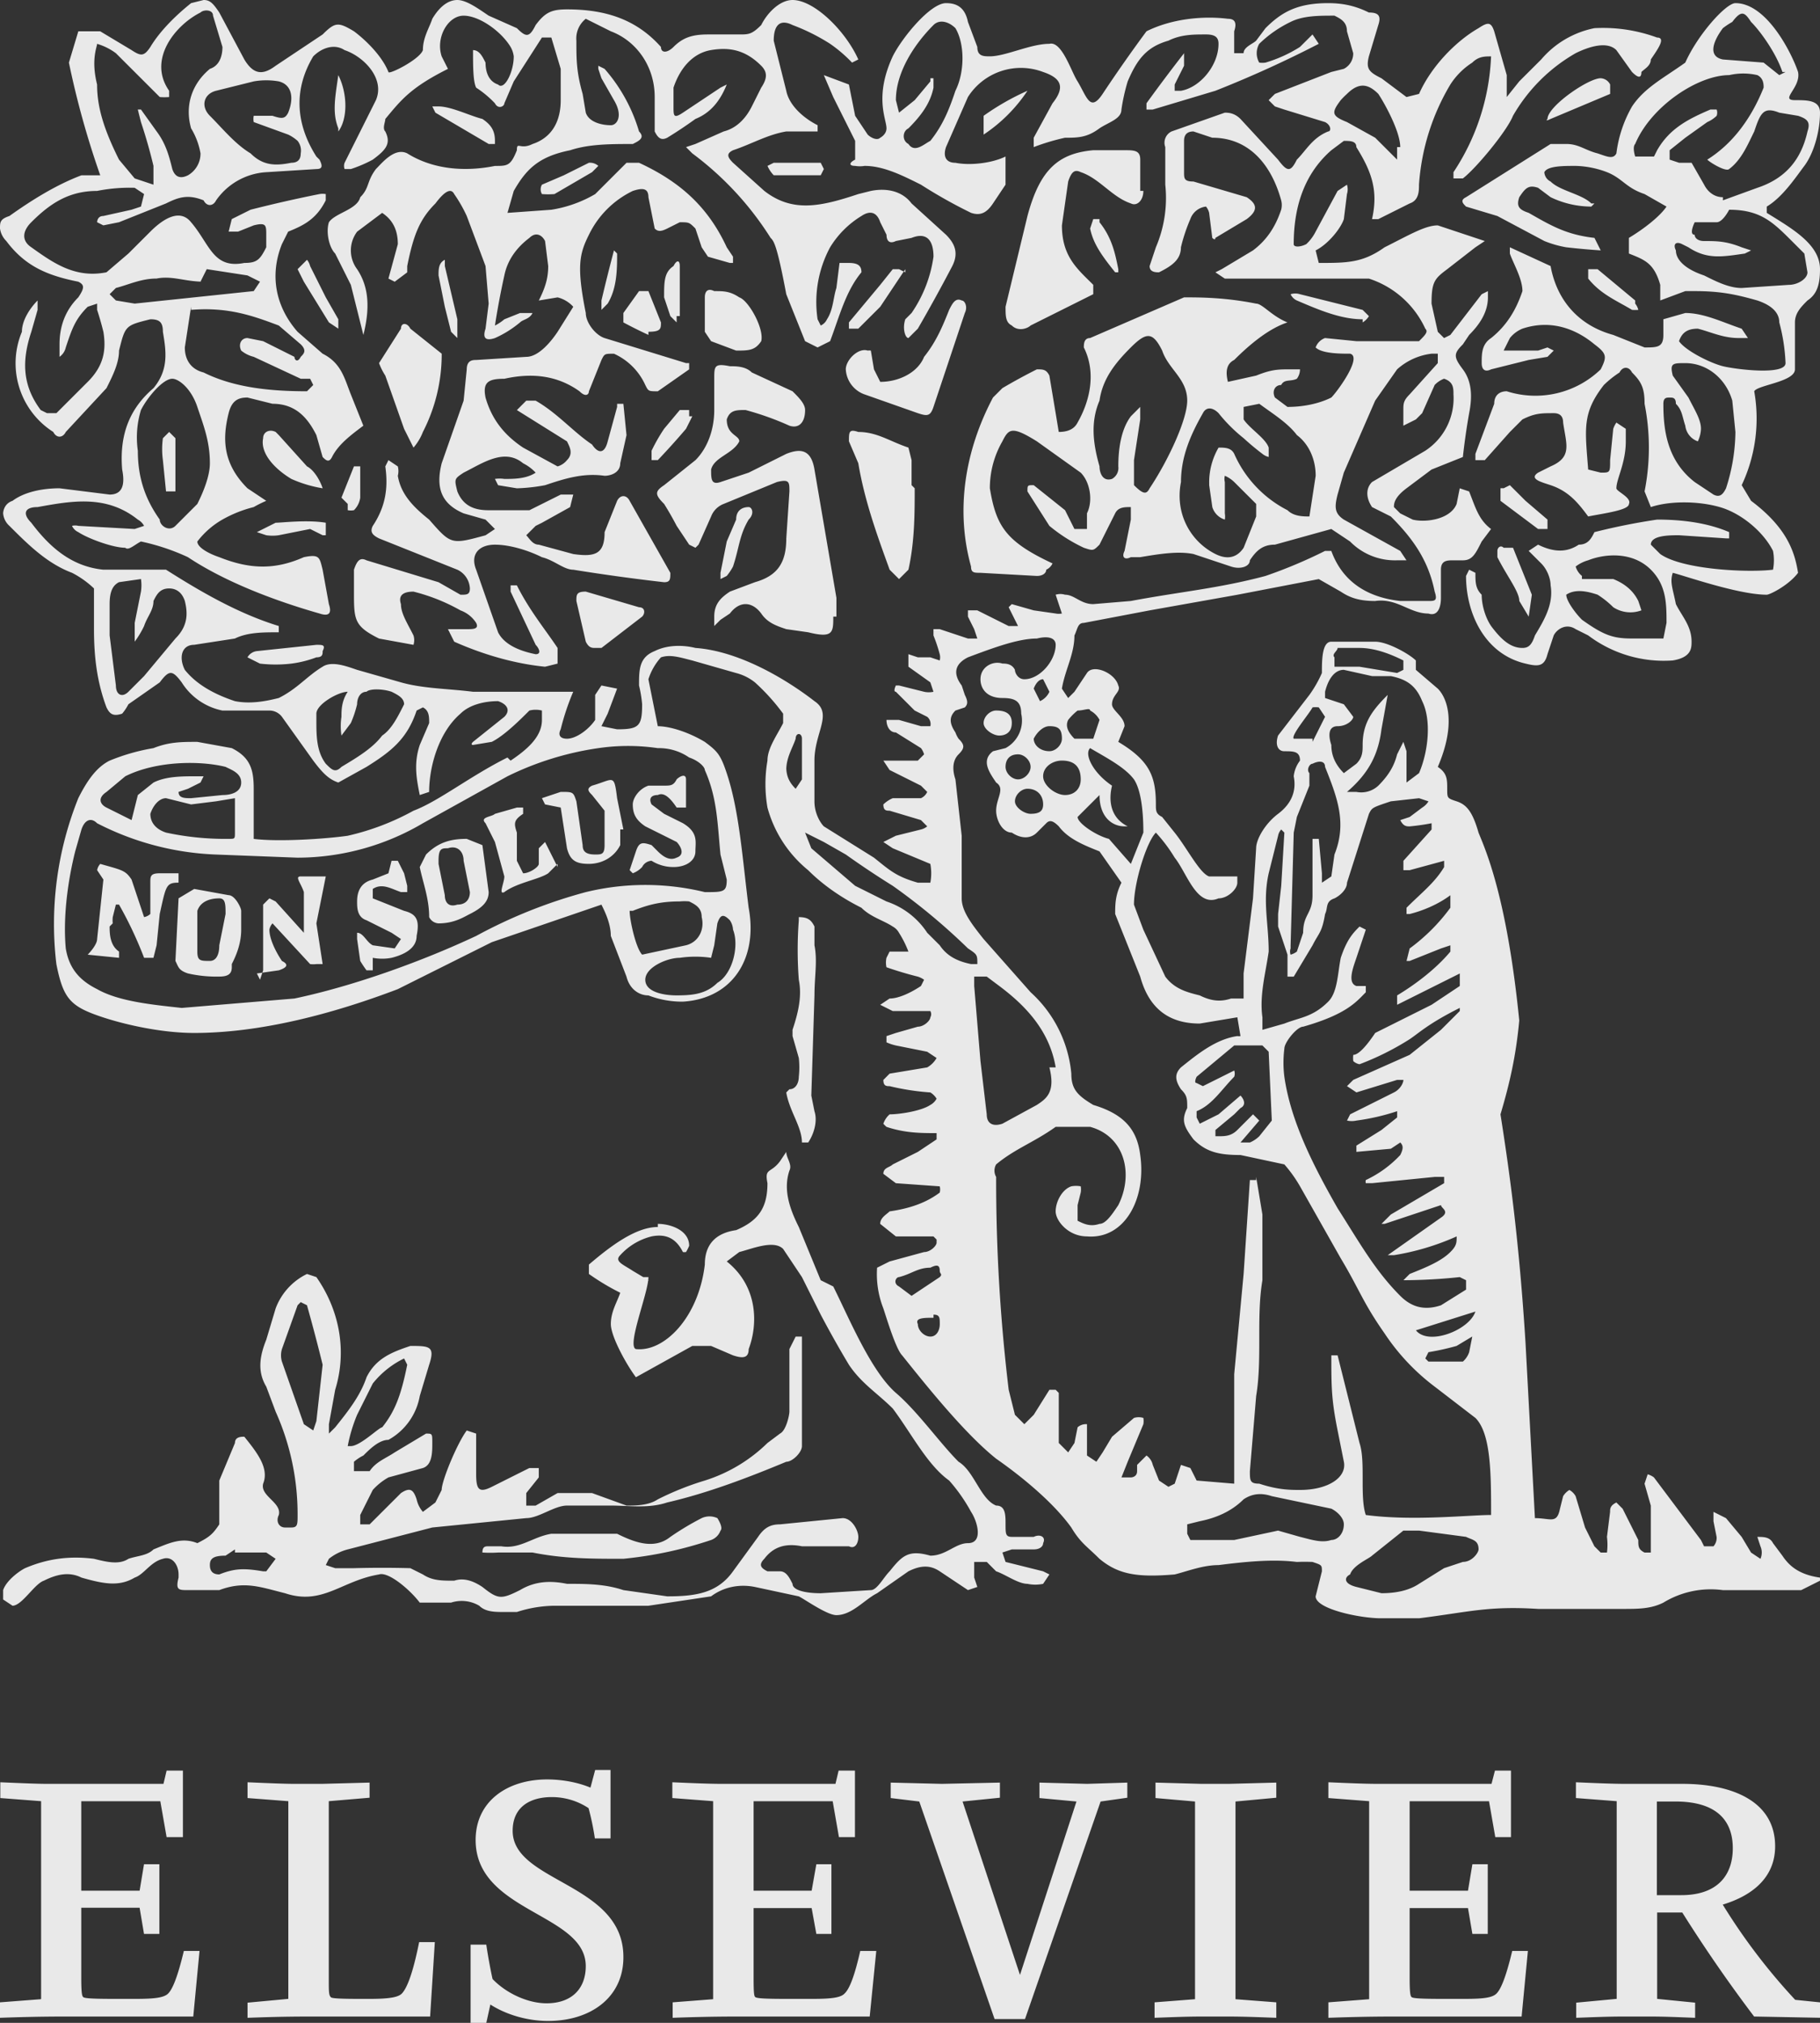 <svg width="72" height="80" fill="none" xmlns="http://www.w3.org/2000/svg"><rect width="100%" height="100%" fill="#333333" stroke="none"/><g clip-path="url('#clip0_6278_31722')"><path d="M20.2 30.081c.743-.495 1.239-.99 1.239-1.609v-.371a.993.993 0 0 0-.496 0c-.372.371-.991.99-1.487 1.238l-.743.123s-.124 0 0-.123l1.239-.99c.248-.248.124-.496-.248-.62-.496 0-1.115.124-1.487.495-.868.743-1.24 2.105-1.24 3.095l-.371.124c-.124-.619-.248-1.238 0-1.98l.372-.867c0-.248 0-.495-.248-.62l-.248.125c-.372 1.114-.991 1.609-1.983 2.228l-1.115.619c-.372-.124-.62-.372-.992-.867l-1.239-1.733a.62.62 0 0 0-.495-.247h-1.86a2.48 2.48 0 0 1-1.61-1.114c-.372-.496-.496-.496-.868 0l-1.24.866c-.068.132-.151.257-.247.371-.372.124-.496 0-.62-.247-.371-.99-.495-1.98-.495-3.095v-1.61a3.72 3.72 0 0 0-.868-.618c-.991-.372-1.735-1.114-2.478-1.857a.743.743 0 0 1-.248-.495s0-.372.372-.495c.495-.372 1.239-.496 1.859-.496l1.982.248c.496 0 .62-.371.496-.99-.124-1.486.372-2.476 1.24-3.219.619-.743.495-1.485.371-2.228 0-.371-.124-.495-.496-.495-.991.247-.991.247-1.239 1.238 0 .495-.248.99-.496 1.485l-1.61 1.733c-.125.248-.372.248-.496 0a3.22 3.22 0 0 1-1.24-3.961c0-.495.372-.99.62-1.238v.371l-.248.867c-.372 1.114-.372 2.104.372 3.095l.248.123h.372l1.239-1.238c.62-.618.743-1.237.62-1.98a12.37 12.37 0 0 0-.248-.867v-.247l-.372.124c-.496.495-.62.866-.868 1.609a.619.619 0 0 1-.247.371v-.495c0-.743.247-1.362.743-1.857.248-.371.248-.495 0-.619-1.24-.247-2.107-.619-2.85-1.61A.866.866 0 0 1 0 9.038c0-.248 0-.372.372-.495.867-.62 1.859-1.238 2.85-1.61h.744a34.632 34.632 0 0 1-1.24-4.456l.372-1.238h.868l1.239.743c.372.247.496.247.743-.124C6.32 1.237 6.94.619 7.56.124L8.055 0c.248 0 .372.124.62.495l.991 1.857c.372.619.744.619 1.24.248l1.858-1.238c.496-.495.62-.495 1.24-.124.495.371 1.115.99 1.363 1.61 0 .123 1.239-.496 1.363-.867 0-.496.248-.867.372-1.238.371-.62.743-.743.99-.743.373 0 .868.371 1.24.619l1.116.495c.371.371.495.371.743-.124.372-.495.62-.619 1.24-.619 1.486 0 2.726.372 3.717 1.486 0 .247.248.247.496 0 .372-.372.743-.495 1.363-.495h1.24c.37 0 .495 0 .867-.372.247-.495.743-.99 1.239-.99.867 0 2.107 1.238 2.602 2.352l-.248.124a5.571 5.571 0 0 0-.867-.743A7.931 7.931 0 0 0 31.353.99c-.496-.247-.744 0-.744.62l.496 1.98c.124.619.744 1.114 1.24 1.362v.247h-1.24c-.744.124-1.363.495-2.107.743-.248.124-.248.248 0 .495l1.24 1.114c1.115.867 2.23.62 3.717.124l.496-.124c.62-.124 1.24 0 1.611.495l1.363 1.238c.372.372.496.743.248 1.238-.437.835-.891 1.66-1.363 2.476l-.372.371c-.124 0-.248-.37-.124-.742l.248-.248a5.195 5.195 0 0 0 .867-2.228c0-.62-.247-.99-.867-.743l-.62.124c-.248.124-.371 0-.371-.248l-.248-.495c-.124-.371-.372-.495-.744-.247-.506.308-.93.732-1.24 1.238a4.577 4.577 0 0 0-.495 2.847l.124.247a.496.496 0 0 0 .248-.247c.248-.372.248-.867.372-1.238l.124-.99h.371c.372 0 .496.123.496.37-.62.744-.867 1.734-1.24 2.724l-.495.248-.495-.248-.744-1.857c-.372-1.98-.496-2.104-.62-2.228a12.387 12.387 0 0 0-3.098-3.342l-.248-.248.372-.124 1.116-.495c.495-.124.867-.495 1.115-.99l.372-.743c.247-.371.247-.619 0-.866-.62-.62-1.24-.743-1.983-.62-.744.124-1.24.743-1.487 1.486v.743c0 .371 0 .495.372.247l1.487-.99.247-.124c-.247.62-.62 1.114-1.239 1.362-.362.262-.734.51-1.115.743-.248.124-.372 0-.496-.248V3.838c0-1.238-.743-2.229-1.735-2.6l-.991-.495a.991.991 0 0 0-.372.866c0 .743 0 1.238.248 2.105l.124.742c.124.372.62.496.991.496.248 0 .496-.372.124-.99l-.495-.867-.125-.372V2.6l.248.123A6.56 6.56 0 0 1 25.281 5.2c.247.248 0 .372-.248.495-.868 0-1.735 0-2.479.248-1.239.248-1.735.743-2.23 1.61l-.248.866 1.735-.124a4.96 4.96 0 0 0 1.735-.619l1.239-1.238h.496c1.61.743 2.726 1.733 3.47 3.343l.247.37v.248h-.124l-.867-.247-.248-.371-.248-.743c-.248-.248-.248-.248-.62-.248l-.495.248c-.248.124-.372.124-.496 0l-.248-1.238c0-.372-.248-.372-.62-.248a3.715 3.715 0 0 0-1.734 1.733c-.372.743-.496 1.238-.124 3.095 0 .372.372.867.743.99l3.222.99h.124v.248l-1.239.867c-.372 0-.372 0-.496-.248a2.477 2.477 0 0 0-1.239-1.238c-.372 0-.372 0-.495.248l-.496 1.238c0 .124-.124.248-.372 0-.867-.62-1.859-.743-2.974-.495-.62 0-.868.123-.744.743.248.866.744 1.485 1.487 1.98l1.363.743a.744.744 0 0 0 .372-.248c.248-.247.124-.495 0-.742l-1.982-1.238.371-.372h.372c.867.495 1.487 1.238 2.23 1.733.248.372.496.372.62-.123l.372-1.362v-.124h.248l.124 1.238-.248 1.114c0 .371-.372.495-.62.495-.867-.123-1.61.124-2.354.372-.368.07-.741.112-1.115.123l-.744-.123-.124-.248c.123-.019.249-.019.372 0 .372 0 .867 0 1.239-.248a1.734 1.734 0 0 0-.496-.37c-.743-.62-1.61 0-2.354.37-.372.248-.372.248-.248.743.248.62.744.743 1.24.743h1.61l1.24-.619h.495l-.124.495-1.115.62-.248.123-.372.371c.124.124.248.372.496.372l1.363.371c.868.124 1.24 0 1.24-.867l.495-1.237c.124-.248.372-.248.496 0l1.61 2.847c0 .247 0 .371-.247.371a78.759 78.759 0 0 1-3.594-.495c-.372 0-.743-.371-1.24-.495-.495-.248-1.238-.495-1.858-.495-.62 0-.991.371-.743.99l.867 2.476c.248.495.867.743 1.487.866.248 0 .124-.247 0-.371l-.991-2.105v-.247h.248c.495.99 1.115 1.733 1.61 2.476v.619l-.495.123c-1.24-.123-2.479-.495-3.594-.99l-.248-.495h.744c.248 0 .495 0 .372-.248a1.239 1.239 0 0 0-.62-.495 7.442 7.442 0 0 0-1.859-.742c-.372 0-.62.123-.496.495 0 .371.248.742.496 1.238.038.12.038.25 0 .371l-1.363-.248c-.992-.495-.992-.742-.992-1.857v-.866c.124-.371.248-.495.496-.371l2.85.866.868.495c.248 0 .372 0 .372-.247a.865.865 0 0 0-.496-.743l-3.098-1.238c-.248-.124-.372-.248-.248-.495.496-.743.62-1.486.496-2.352l.124-.248.371.248a.741.741 0 0 1 0 .371c.124.743.62 1.238 1.24 1.733.867.99.867.99 2.23.62l.372-.248-.372-.372-.867-.247c-.868-.372-1.116-.99-.868-1.98l.868-2.477.124-1.238c0-.371.248-.371.372-.371l1.982-.124c.496 0 .992-.619 1.24-.99l.62-.99a1.239 1.239 0 0 0-.62-.372l-.744.124c.248-.495.372-.867.372-1.362l-.124-.99c-.124-.248-.372-.371-.62-.124-.495.372-.867.867-.991 1.486a30.81 30.81 0 0 0-.372 1.98c.134-.067.258-.15.372-.247l.62-.248h.495c-.124.248-.372.248-.496.372-.3.25-.633.46-.991.618-.372.124-.496 0-.372-.37l.124-.991-.124-1.486-.743-1.98a5.562 5.562 0 0 0-.496-.867c-.124-.248-.372-.124-.744.371-.62.62-.867 1.238-1.115 2.476v.248l-.495.371-.248-.124.371-1.361c0-.62-.247-.99-.62-1.238l-.99.743a1.237 1.237 0 0 0 0 1.485c.495.743.495 1.61.247 2.6l-.495-1.981-.62-1.238c-.248-.247-.372-.866-.248-1.238.248-.371 1.115-.495 1.24-.99.371-.372.247-.62.619-1.114.248-.248.743-.867 1.24-.62.99.62 2.23.744 3.469.496.496 0 .62 0 .868-.619 0-.371.123 0 .62-.248.743-.247 1.114-.866 1.114-1.733V2.723l-.371-1.238h-.372L20.324 3.22l-.372.866c0 .124-.248.248-.372 0a4.086 4.086 0 0 0-.743-.619c-.124-.247-.124-.866-.124-1.485.247 0 .371.247.495.495 0 .371.124.743.496.866.248.248.62-.495.62-1.114a.99.99 0 0 0-.124-.371c-.372-.62-1.24-1.238-1.86-1.238-.619 0-1.114.866-.867 1.61l.248.494c-1.487.743-1.859 1.238-2.478 1.981 0 .124-.124.371 0 .495.248.495 0 .743-.496 1.114-.277.15-.568.274-.867.372h-.248a.37.37 0 0 1 0-.248l1.239-2.476c.372-.866-.496-1.733-1.24-1.98-.371-.248-.867-.124-1.239.247-.743 1.238-.743 2.6.124 3.962l.124.123c.124.248.124.372-.124.372l-1.982.124A2.605 2.605 0 0 0 8.55 7.923c-.124.247-.372.247-.496 0-.62-.248-.991-.124-1.487.123l-1.859.743-.62.124-.247-.124s0-.247.248-.247l1.115-.248.372-.124.124-.495-.372-.248a6.574 6.574 0 0 0-1.487.124c-1.116 0-1.86.495-2.603 1.238-.372.372-.372.743 0 .99.868.62 1.735 1.238 2.974.99l.868-.742.867-.866c.372-.372 1.116-.99 1.611-.372.744.867.868 1.857 2.107 1.61.496 0 .62-.124.868-.62v-.495c0-.371 0-.495-.496-.371l-.62.248h-.372l.124-.496.744-.371c.903-.23 1.812-.437 2.726-.619a.744.744 0 0 1 .248 0v.248c-.372.742-.867.99-1.487 1.238l-.248.495c-.495 1.238-.248 2.476.62 3.466l.991.866c.744.372.868.99 1.116 1.61l.495 1.238c-.495.371-.991.742-1.239 1.238-.124.247-.248.123-.372 0l-.248-.867c-.371-.743-.867-1.238-1.735-1.238l-.991-.247c-.372 0-.62.123-.744.618-.247.99-.247 1.981.744 2.971l.744.496c-.17.073-.336.155-.496.247a4.96 4.96 0 0 0-1.24.495c-.384.22-.721.515-.99.867 0 .247.495.495.867.619 1.239.495 2.23.495 3.346 0 .62-.124.62 0 .743.495l.248 1.362c.124.371 0 .495-.372.371-1.735-.495-3.717-1.238-5.205-2.228a8.679 8.679 0 0 0-1.858-.62c-.248.125-.496.372-.62.248-.496 0-1.487-.37-1.859-.619a.495.495 0 0 1-.248-.247.495.495 0 0 1 .248 0l2.23.124.373-.124a.62.62 0 0 0-.248-.248c-1.24-.99-2.603-.742-3.966-.495-.496 0-.62.248-.248.62.744.99 1.611 1.732 2.85 1.856h2.479c1.363.866 2.85 1.733 4.461 2.228v.248c-.62 0-1.239 0-1.735.247l-1.61.248c-.496 0-.62.495-.372.99.495.62 1.239.99 1.982 1.238.62.124 1.24 0 1.735-.124.744-.371 1.116-.866 1.735-1.238.372-.247.992 0 1.363.124l1.735.495c.868.248 1.86.248 2.85.372h3.966c-.205.481-.37.978-.496 1.485-.123.248 0 .372.248.372.372 0 .868-.372 1.116-.743v-.99l.248-.372.62.124-.373.99-.247.495.62.124c.867 0 .99-.123.99-.99a4.823 4.823 0 0 0-.123-.743c0-.619 0-1.114.62-1.361.495-.248 1.114-.248 1.61-.124 1.735.124 3.594 1.238 4.71 2.104.743.495 0 1.238 0 2.352v1.61c0 .495.247.866.371.99l1.983 1.238c.62.495.867.742 1.735.99h.495a1.978 1.978 0 0 0 0-.743l-1.487-.619-.371-.247.495-.248.992-.247a.62.62 0 0 0 .248-.124l-.248-.248-1.24-.371c-.123 0-.247 0-.247-.248.107-.104.233-.188.371-.247h1.116a.495.495 0 0 0 .248-.248l-.248-.247-1.24-.62-.247-.37h1.363l.248-.248a.743.743 0 0 0-.124-.248l-.992-.619c-.248 0-.371-.247-.371-.495h.495l.868.247h.372a.371.371 0 0 0-.124-.37l-.496-.248-.744-.743c-.124 0 0-.248 0-.248h.124l.992.248c.122.027.249.027.371 0l-.123-.372-.868-.619v-.495l.372.124h.495l.372.124a.494.494 0 0 0 0-.248c-.067-.252-.15-.5-.248-.742v-.248h.248l1.116.371h.371l-.124-.371-.247-.495v-.248h.371l1.24.62h.371l-.371-.744.123-.123.868.247.867.124a.623.623 0 0 0 .248 0l-.247-.743a.62.62 0 0 1 .371 0c.372 0 .62.372 1.116.372l1.487-.124c1.982-.372 3.47-.495 5.328-.99a19.22 19.22 0 0 0 2.355-.99h.248c.495 1.36 1.61 1.856 2.726 1.98h1.116c.247 0 .371 0 .247-.372-.247-1.237-.867-2.104-1.735-2.97l-.743-.372c-.248-.371-.248-.743 0-.99l2.106-1.238a2.476 2.476 0 0 0 1.116-2.228c0-.248 0-.496-.372-.62a.992.992 0 0 0-.372.248l-.495 1.114-.248.248-.496.248v-.62c0-.247 0-.37.248-.618l1.115-1.238v-.372h-.248a2.48 2.48 0 0 0-1.363.62l-.867 1.237-1.24 2.847-.247.867c-.124.495-.124.743.248.99l2.23 1.238.248.372h-.372a2.48 2.48 0 0 1-1.859-.743l-.743-.495-2.23.619c-.497 0-.744.247-.992.619 0 .247-.372.371-.744.247l-1.487-.495c-.62-.124-1.363 0-2.107.124h-.371c-.248.124-.372 0-.248-.248l.248-1.238v-.495c-.248 0-.496 0-.62.248l-.62 1.238c-.247.247-.247.247-.62.123-.489-.229-.947-.52-1.362-.866l-.868-1.362c0-.247 0-.247.248-.247l1.24.99.371.743h.496v-.62c.248-.494.124-1.237-.248-1.608l-1.735-1.239c-.991-.618-1.115-.495-1.363 0a3.71 3.71 0 0 0-.496 1.857c.248 1.486.62 2.105 2.479 2.971a.496.496 0 0 1-.248.248c0 .124-.124.248-.372.248l-2.23-.124c-.249 0-.373 0-.373-.248-.62-2.228-.247-4.58.868-6.684l.372-.372c.445-.263.9-.51 1.363-.743.248 0 .372 0 .496.248l.248 1.485.123.743c.372 0 .62-.124.744-.371.496-.867.743-1.98.248-2.971 0-.124 0-.372.248-.372l3.717-1.609c.62 0 1.611 0 2.85.248.248 0 .62.495 1.24.743-.744.247-1.487.866-2.107 1.485-.248.124-.372.371-.248.866l1.116-.247c.62-.248.867-.248 1.363-.248h.372a.618.618 0 0 1-.124.372c-.248.123-.496 0-.62.247-.248 0-.372.248-.248.495l.496.372c.62 0 1.24-.124 1.735-.371.248-.248 1.24-1.61.743-1.734-.371 0-1.115 0-1.363-.247a.618.618 0 0 1 .372-.372l1.24.124h2.478c.248-.247.372-.371.248-.495a3.713 3.713 0 0 0-2.231-1.98h-5.7l-.372-.248.248-.124 1.239-.743c.495-.371.867-.866 1.115-1.609a.742.742 0 0 0 0-.371c-.372-1.362-1.24-2.476-2.726-2.476l-.744-.248c-.248 0-.372.124-.372.372v1.238c0 .247 0 .37.372.37l2.107.62c.372.247.496.495 0 .866l-1.24.743c0 .124-.123 0-.123 0l-.124-.99a.62.62 0 0 0-.124-.248.744.744 0 0 0-.62.495c-.156.36-.28.733-.372 1.115 0 .495-.371.742-.867.99-.124 0-.372 0-.372-.248l.248-.742c.334-.78.462-1.633.372-2.476V5.818a.495.495 0 0 1 .248-.619l2.106-.743c.124 0 .372 0 .62.248l1.487 1.61c.372.495.496.495.744 0 .371-.372.62-.867 1.239-1.115.124 0 .124-.247-.124-.371l-1.611-.495-.372-.124-.248-.248.248-.247 2.23-.867.496-.124a.68.68 0 0 0 .372-.619l-.248-.866c0-.371-.247-.495-.495-.619-.62 0-1.24 0-1.735.248-.457.22-.876.512-1.24.866a.742.742 0 0 0 0 .743.868.868 0 0 0 .248 0c.481-.143.94-.351 1.364-.62l.495-.494.248.371a44.513 44.513 0 0 1-4.09 1.857l-2.478.743h-.248v-.248c.484-.669.98-1.329 1.487-1.98V2.6l-.371.742v.248h.247c.744-.124 1.487-.99 1.487-1.857 0-.248-.123-.371-.495-.371-.496 0-.992 0-1.487.247-.868.248-1.24.743-1.611 1.61-.11.364-.193.737-.248 1.114 0 .371-.496.495-.868.742-.495.372-.867.372-1.363.372a8.558 8.558 0 0 0-1.239.371v-.371l.744-1.362c.495-.619.371-.99-.372-1.238a2.481 2.481 0 0 0-2.974.99l-.868 1.981c-.124.372 0 .62.372.62.62.123 1.487 0 1.983-.248v1.114l-.496.742c-.248.372-.496.496-.867.372a19.592 19.592 0 0 1-1.983-1.114c-.744-.372-1.487-.743-2.23-.743-.124.02-.25.02-.373 0-.248 0-.248-.124 0-.248v-.742l-.867-1.733-.372-.867.992.371.247 1.238.496.743c.124.124.372.248.496.124 0 0 .248-.124.248-.372 0-.37-.496-1.237.247-2.847.372-.743 1.488-2.104 2.107-2.104.372 0 .744.124.868.743l.371.99c0 .371.248.371.496.371.62 0 1.611-.495 2.355-.495.495-.124.867 1.114 1.115 1.486.372.619.496 1.237.991.495a60.131 60.131 0 0 1 1.735-2.476c.992-.495 2.23-.619 3.222-.495.248 0 .372.124.248.495v.866h.372c0-.247.372-.37.496-.495l.371-.495c.62-.619 1.24-.99 2.479-.99.62 0 1.115.124 1.61.371.373 0 .497.124.373.495l-.372 1.238c-.124.495 0 .62.496.867l.991.743.496-.124c.495-1.114 1.487-2.105 2.354-2.6.372-.247.496-.247.62.124l.496 1.733v.867l.495-.62.868-.866a3.719 3.719 0 0 1 2.106-1.238 6.202 6.202 0 0 1 2.479.371c.372 0 0 .496-.248.867 0 .248-.248.371-.372.495 0 .248-.124.248-.372 0l-.62-.866c-.37-.372-1.114-.124-1.61.123a6.688 6.688 0 0 0-2.479 2.476c-.247.62-1.487 2.105-1.982 2.476H57.5V6.81a8.907 8.907 0 0 0 1.487-4.58c-.248 0-.496 0-.744.247a2.85 2.85 0 0 0-.867.866 8.907 8.907 0 0 0-1.24 3.962c0 .247 0 .619-.371.742l-1.24.62h-.247c.248-1.115 0-1.857-.62-2.848 0-.247-.248-.247-.495-.247l-.496.371c-.992.867-1.487 2.104-1.487 3.714 0 .123.248.123.495 0 .153-.142.279-.31.372-.495l.868-1.61.371-.247c.038.12.038.25 0 .371l-.123.99c-.124.372-.62.99-1.116 1.238l.124.495c1.115 0 1.735 0 2.603-.618.99-.496 1.61-.867 2.106-.867l1.86.619-.373.248-1.115.866c-.496.371-.62.495-.62 1.362l.248 1.114.248.247.248-.123 1.24-1.61.247-.123v.247c0 .62-.372 1.114-.743 1.486l-.248.371c-.372.371-.372.495 0 .99.371.495.371 1.115.248 1.733a26.705 26.705 0 0 0-.248 1.733l-1.24.496-.991.742c-.496.372-.496.62-.496.743l.248.248.496.247c.495.124 1.487 0 1.735-.619l.124-.619.371.124c.248.62.372 1.114.868 1.486l-.372.495c-.248.495-.372.743-.743.743H57.5c-.248 0-.496 0-.496.371v1.114c0 .372-.124.743-.495.62-.744 0-1.24-.62-2.107-.496-.62 0-.992-.124-1.363-.372l-.868-.495-3.222.62-3.47.618-2.602.495c-.248 0-.248.248-.372.496 0 .742-.372 1.361-.496 2.104l.248.371.248-.247.496-.743c.248-.371 1.115 0 1.239.495.124.248-.248.372-.248.743 0 .248.496.495.496.866l-.248.62c1.24.742 1.487 1.361 1.487 2.475 0 .248 0 .372.248.495l.496.62c.495.618.991 1.609 1.363 1.732h1.115v.248c0 .248-.372.619-.744.619-.867.371-1.239-.99-1.734-1.61a6.196 6.196 0 0 0-.744-.99c-.372.372-.867 1.981-.867 2.848l.371.99.868 1.857c.372.495.867.619 1.363.743.496.247.867.247 1.24.123h.495v-.99l.372-2.971.124-1.98c0-.372.371-.99.867-1.362.496-.372.744-.867.62-1.486.024-.225.11-.439.248-.619 0-.371-.248-.371-.62-.371-.248 0-.372-.248-.248-.62l1.24-1.608c.195-.27.361-.561.495-.867 0-.495 0-1.238.372-1.238h1.735c.495 0 1.363.495 1.61.743v.371l.868.743c.372.371.744 1.362 0 3.095.372.247.372.495.372.866 0 .372 0 .372.372.495.372.124.62.372.867 1.238.248.62 1.116 2.476 1.611 7.428-.124 1.362-.372 2.476-.743 3.714.371 2.352.743 5.075.991 9.036l.372 6.933c.62 0 .867.247.991-.372l.124-.495a.744.744 0 0 1 .248-.247c.105.056.19.143.248.247l.372 1.238.371.743.248.247h.248a2.466 2.466 0 0 0 0-.619l.124-.99c0-.124 0-.247.248-.371l.248.247.62 1.238c0 .248 0 .372.247.495h.248v-1.856l-.248-.867.124-.371c.09.025.174.067.248.123l1.859 2.476.124.248h.372a.495.495 0 0 0 .123-.372l-.123-.618v-.372l.495.248.62.742.372.62.371.247a.617.617 0 0 0 0-.495l-.123-.372c.247 0 .495 0 .62.248l.37.495c.249.371.62.743 1.488.867v.123l-.743.372h-3.099a3.597 3.597 0 0 0-2.354.495c-.496.248-.992.248-1.611.248h-3.346c-1.983-.124-2.727.123-4.71.371h-1.486c-.868 0-2.603-.371-2.603-.867l.248-.99c0-.248 0-.247-.372-.371a6.886 6.886 0 0 0-.62 0c-.99-.124-2.106 0-3.098.124-.62 0-1.239.247-1.734.37-1.488.125-2.231 0-2.975-.618-.495-.495-.743-.619-1.115-1.238-.62-.866-1.735-1.857-2.974-2.723-1.24-.99-2.726-2.847-3.718-4.085-.248-.248-.62-1.486-.743-1.857a3.71 3.71 0 0 1-.248-1.61l.495-.247 1.364-.372c.248 0 .495-.247.495-.37v-.125l-.124-.123h-1.487l-.62-.496c0-.247.249-.371.372-.495.868-.124 1.488-.371 1.983-.743a.494.494 0 0 0 0-.247l-1.735-.124-.495-.371c0-.248.247-.248.371-.372l.992-.495.743-.495v-.248c-.62 0-1.239 0-1.982-.247a1.25 1.25 0 0 1-.124-.124.867.867 0 0 1 .247-.371c.372 0 1.24-.124 1.611-.372a.62.62 0 0 0 .248-.247.743.743 0 0 0-.247-.248 9.678 9.678 0 0 1-1.611-.248c-.124 0-.248 0-.248-.247l.247-.248 1.488-.247a.991.991 0 0 0 .371-.372l-.371-.247-1.24-.248a1.978 1.978 0 0 1-.371-.124v-.247l.371-.124.868-.248c.248 0 .495-.247.495-.37a.247.247 0 0 0 0-.248h-1.487l-.495-.248.371-.248c.372 0 .868-.247 1.24-.495l.124-.247a.873.873 0 0 0-.248-.124 14.024 14.024 0 0 1-1.24-.371.865.865 0 0 1 0-.372l.124-.248h.744a4.081 4.081 0 0 0-.372-.742.619.619 0 0 0-.248-.248c-.371-.247-.867-.371-1.239-.743-.743-.371-1.487-.866-2.107-1.485a4.827 4.827 0 0 1-1.61-2.476 5.441 5.441 0 0 1 0-1.857c0-.495.371-.99.62-1.485v-.372a8.17 8.17 0 0 0-1.116-1.238 1.983 1.983 0 0 0-.744-.37l-1.735-.496c-.495-.124-.867-.248-1.239-.124-.225.25-.394.546-.496.867l.372 1.857c.496 0 1.24.247 1.859.619.496.37.62.495.867 1.237.496 1.486.62 3.343.868 5.323.372 1.981-.62 3.59-2.602 3.714a3.723 3.723 0 0 1-1.364-.247c-.371 0-.743-.248-.867-.743l-.62-1.61c0-.495-.248-.99-.371-1.237l-4.338 1.485-3.718 1.857c-2.602.99-5.452 1.733-8.055 1.733-1.363 0-2.974-.371-3.965-.743-.992-.371-1.24-.742-1.487-1.98a13.356 13.356 0 0 1 .867-6.561c.372-.743.744-1.238 1.24-1.486a8.062 8.062 0 0 1 1.734-.495c.62-.247 1.116-.247 1.735-.247l1.363.247c.744.371.868.867.868 1.61v1.98c.991.124 2.85 0 3.718-.124a9.918 9.918 0 0 0 2.602-.99c.991-.371 2.23-1.362 3.718-2.105l.124.124Zm29.494 16.464.247 1.486v2.6c-.247 1.485 0 3.094-.247 4.58l-.248 2.97c0 .372 0 .496.372.496.743.248 1.239.248 1.61.248 1.116 0 1.86-.496 1.736-1.115l-.248-1.238c-.248-1.237-.248-1.733-.248-2.97h.248l.867 3.466c.248.742 0 2.104.248 2.847 1.859.248 4.09 0 4.957 0 0-1.61 0-3.219-.62-3.838l-1.61-1.237a8.546 8.546 0 0 1-1.983-2.105c-.868-1.238-.992-1.733-1.735-2.971l-1.611-2.847a5.322 5.322 0 0 0-.62-.867l-1.735-.371c-.867 0-1.363-.124-1.859-.619-.372-.495-.496-.743-.248-1.238 0-.371 0-.495-.248-.743-.247-.371-.247-.619 0-.866.62-.495 1.364-1.114 2.231-1.238a.373.373 0 0 0 .124 0l-.124-.743-1.487.248c-1.115 0-1.983-.495-2.355-1.857l-.991-2.476c0-.371 0-.743.248-1.238l-.868-1.238c-.62-.247-1.239-.495-1.61-.99-.248-.248-.372-.248-.496-.124l-.372.371c-.248.248-.62.248-.991 0-.372 0-.62-.495-.62-.866 0-.495.372-.867 0-1.114-.248-.372-.62-.867-.124-1.238l.496-.124a1.24 1.24 0 0 0 .62-1.362c0-.495-.248-.619-.744-.619-.62 0-.868-.371-.868-.742 0-.495.496-.743.868-.62.124 0 .372 0 .495.248 0 .124.124.372.372.372.62 0 1.24-.743 1.24-1.362 0-.248-.248-.371-.744-.248-.744 0-1.735.372-2.726.743-.496.248-.62.62-.248 1.114l.124.372c.124.247.124.371 0 .495l-.372.124c-.248.247-.248.495 0 .866.03.088.072.17.124.248.248.247.248.371 0 .619-.248.247-.248.619-.124.99l.248 2.228v2.476c0 .495.371.99.867 1.61l1.86 2.104a4.95 4.95 0 0 1 1.61 3.218c0 .62.248.867.868 1.238 1.239.372 1.734.99 1.858 1.98.248 1.734-.62 3.343-2.106 3.22-.744 0-1.24-.62-1.24-.99 0-.372.248-.867.62-.991a.993.993 0 0 1 .372 0 .746.746 0 0 1 0 .247l-.124.496v.619c.248.123.496.247.867.123.248 0 .496-.371.744-.742.62-1.238.248-2.724-1.115-3.095h-1.363c-.868.619-1.611.866-2.355 1.485a.495.495 0 0 0 0 .495c-.006 2.814.16 5.625.496 8.418l.247.99.372.372.372-.371.62-.99h.248l.123.123v1.98l.372.372.248-.371.124-.62a.497.497 0 0 1 .372-.123v1.238l.371.247.248-.37.372-.62.868-.743a.62.62 0 0 1 .371 0 .746.746 0 0 1 0 .248l-.62 1.485-.247.62h.372s.247 0 .247-.248v-.248l.372-.371a.619.619 0 0 1 .248.371l.248.62.372.247.248-.124.247-.743.372.124.248.495 1.487.124v-4.333l.372-3.961.248-3.714h.248v-.123Zm18.588-25.253-1.859-.124c-.371 0-1.115 0-1.115.372l.372.371c.867.619 3.47.743 4.461.619a1.978 1.978 0 0 0 0-.743c-.372-.742-1.24-1.485-2.107-1.733-.867-.247-1.982-.247-2.726 0l-.248-.619a8.902 8.902 0 0 0 0-3.466c0-.619-.124-.867-.496-1.238-.123-.247-.371-.247-.495 0-.223.144-.43.31-.62.495-.867 1.114-.743 1.733-.62 3.343l.496.123c.372 0 .372 0 .372-.495l.124-1.238a.99.99 0 0 1 .124-.247l.372.247v.495c0 .867-.372 1.486-.372 1.857 0 .124.62.372.496.62 0 .247-.992.37-1.611.494-.372-.495-.744-.99-1.487-1.237-.372-.124-.868-.248-.496-.495l.495-.248c.868-.372.62-.867.496-1.733 0-.248-.124-.372-.372-.372-.495 0-.743 0-1.239.248l-.495.495-.992 1.114h-.372v-.247l.744-1.98c0-.372.248-.496.496-.496a3.722 3.722 0 0 0 3.717-.867c.248-.495.248-.619-.248-.99-.743-.619-1.734-.99-2.85-.619-.194.08-.364.208-.495.371l-.248.496h1.363l.372-.124.247.124-.247.247-.744.124-1.487.371c-.248.124-.372 0-.372-.247 0-.372 0-.743.372-.99.62-.496.991-1.115 1.24-1.857 0-.496-.373-1.114-.497-1.486V9.78l1.611.742c.248 1.362 1.116 2.352 2.479 2.724l1.24.495c.495 0 .743 0 .743-.495v-.62l.867-.247c.744 0 1.487.372 2.23.62l.249.37h-.372c-.62 0-1.115-.247-1.611-.37-.372 0-.62.123-.744.494.248.372 1.24.867 1.735.99.496.124 2.479.372 2.479-.123a7.295 7.295 0 0 0-.248-1.61c0-.495-.496-.742-.867-.866-.868-.248-1.488-.371-2.479-.371h-.372l-.991.37v-.618c-.248-.867-.62-.99-1.24-1.238v-.619c.62-.371 1.24-.866 1.488-1.238l-.868-.495c-.743-.248-.867-.619-1.487-.866a3.72 3.72 0 0 0-1.24-.248c-.495 0-1.114 0-1.238.248 0 0 0 .247.248.37.371.372 1.239.496 1.61.867h.124l-.123.124a3.721 3.721 0 0 1-1.611-.371l-.496-.372c-.372-.123-.496 0-.744.372-.124.371 0 .495.372.619.867.495 1.487.866 2.602.99l.248.495c-.455-.03-.91-.071-1.363-.123a4.216 4.216 0 0 1-.867-.248l-1.86-.99-1.238-.372c-.124-.124-.248-.247 0-.371l3.346-2.105h.62c.495 0 .743.248 1.238.372.372.124.62.247.744 0a4.95 4.95 0 0 1 .62-1.857c.495-.743 1.239-1.114 2.106-1.733.496-1.114 1.611-2.352 1.983-2.352 1.24 0 2.23 1.98 2.478 2.723.124.62-.743 1.114-.123 1.114.495 0 .991 0 .991.495 0 .743-.248 1.61-.62 2.105-.371.495-.867 1.238-1.487 1.61v.247C70.885 9.037 72 9.656 72 10.646c0 .619-.124.99-.496 1.238-.248.248-.495.495-.495.867v1.856c0 .495-1.487.62-1.611.867a6.184 6.184 0 0 1-.496 3.714l.372.619c1.487 1.114 1.735 2.104 1.858 2.847-.371.495-1.115.866-1.239.866-1.115 0-3.222-.742-3.717-.866-.124.371 0 .619.123 1.238.248.495.62.866.62 1.485 0 .248 0 .62-.743.743a4.96 4.96 0 0 1-3.346-.99l-.496-.248c-.372-.248-.744 0-.868.248l-.247.742c-.124.495-.372.495-.868.372-1.61-.372-2.354-1.98-2.354-3.466l.123-.248.248.124c0 .371 0 .619.248.866 0 .372.124.867.372 1.238.372.495.743.867 1.24.867.247 0 .371-.124.495-.495.372-.62.743-1.238.62-1.981 0-.248-.124-.619-.372-.867l-.496-.495.372-.247c.743.371 1.24.247 1.61 0 .373 0 .496-.248.62-.495a24.936 24.936 0 0 1 2.479-.496c.991 0 1.983.124 2.85.495v.248h-.124Zm-42.258 27.11c.496 0 1.24.248 1.24.867a1.717 1.717 0 0 1-.125.247.368.368 0 0 1-.123 0c-.248-.495-.62-.742-1.24-.618a2.48 2.48 0 0 0-1.239.742c-.248.248.124.372.496.62l.62.37-.372.743a4.955 4.955 0 0 1-.744-.371l.372-.495h.743c0 .619-.867 2.723-.495 2.847 1.115.124 2.478-1.238 2.726-3.342 0-.743.372-1.238 1.24-1.362.867-.371 1.238-.867 1.238-1.857-.123-.619.124-.371.496-.867l.248-.37c0 .247.248.494.124.742-.248.743 0 1.485.372 2.228l.867 2.105.496.247c.62 1.238 1.487 3.343 2.478 4.209.868.743 1.735 1.98 2.479 2.723.62.372.867 1.486 1.487 1.733.372 0 .372.372.372.743 0 .372 0 .495.248.495h.867c.248-.123.496 0 .372.248 0 .124-.124.248-.372.248h-.867l-.372.123.124.372 1.487.371.248.124-.248.371a1.487 1.487 0 0 1-.62 0c-.372 0-.867-.371-1.24-.495l-.37-.371h-.497v.619l.124.371-.371.124-1.116-.743c-.371-.248-.743-.248-1.239 0l-1.24.867c-.495.247-.99.866-1.61.866-.372 0-1.24-.619-1.487-.742l-1.735-.372c-.62-.124-1.24 0-1.735.371l-2.479.372h-3.717a4.962 4.962 0 0 0-1.487.247h-.496c-.372 0-.744 0-.992-.247a1.363 1.363 0 0 0-1.115-.124h-1.24c-.37-.495-1.238-1.238-1.61-1.114-1.487.247-2.23 1.238-3.718.743-.991-.248-1.61-.495-2.602-.124h-1.24c-.371 0-.495 0-.371-.495v-.124c0-.371-.248-.743-.62-.619-.496.124-.743.619-1.115.743-.62.371-1.24.247-2.107 0-.496-.248-.991-.124-1.487.123-.372.124-.868.99-1.24.99l-.371-.247v-.371c.124-.372.62-.743.867-.867.868-.371 1.735-.495 2.727-.371.495.124.991.248 1.363 0 .372-.124.743-.124.991-.371.62-.248 1.116-.496 1.735-.248.496-.248.62-.371.868-.743v-1.733l.62-1.485c0-.248.247-.248.371-.248.496.62.992 1.238.744 1.857-.124.495.743.743.62 1.238-.125.248 0 .495.247.495h.248c.248 0 .248-.124.248-.495a9.893 9.893 0 0 0-.868-4.085l-.371-.99c-.372-.62-.248-1.238 0-1.857l.371-1.238a2.477 2.477 0 0 1 1.24-1.362l.371.124c.868 1.238 1.24 2.847.744 4.456l-.248 1.362v.371l.248-.247c.496-.62.991-1.238 1.24-1.98.37-.744.99-.991 1.734-1.239.744 0 .991 0 .744.743l-.372 1.238a2.475 2.475 0 0 1-1.24 1.733c-.371 0-.743.371-.99.619-.135.066-.26.15-.373.247v.372h.62c.248-.372.62-.495.992-.743l1.239-.743c.248 0 .248 0 .248.372 0 .371 0 .866-.372.99l-1.363.371c-.232.131-.441.298-.62.496l-.496.99v.371h.372l1.24-1.238c.371-.247.495-.123.619.248.04.183.125.354.248.495l.495-.371.248-.495c0-.372.62-1.857.992-2.352l.372.123v1.61c0 .619.123.742.62.495l1.238-.62.248-.123h.372v.371l-.496.62v.495h.372l.867-.496h1.364l1.363.495c.372 0 .867 0 1.24-.247.596-.301 1.218-.55 1.858-.743a6.198 6.198 0 0 0 2.478-1.485l.496-.372c.248-.123.372-.742.372-.866v-2.476l.248-.495h.248v4.332c0 .248-.372.62-.62.62-1.487.618-3.098 1.237-4.71 1.609-.743.247-1.486.123-2.23.123H22.43c-.495 0-1.115.496-1.61.496l-3.718.371-3.346.867c-.272.07-.525.196-.744.371l-.124.248.372.123h.743c.744-.02 1.488-.02 2.231 0l.496.248c.372.247.743.247 1.239.247.372-.123.744 0 1.115.248.62.495.744.495 1.487.124.62-.372 1.24-.372 1.86-.248.743 0 1.486 0 2.23.248l1.735.247c1.115 0 1.983-.123 2.602-.99l.992-1.362c.248-.37.495-.495.867-.495l2.479-.247c.371 0 .62.495.62.742 0 .248-.125.496-.373.372h-1.858c-.62-.124-1.116 0-1.488.495-.247.248-.123.371.124.495h.496c.248 0 .372.248.496.495 0 .248.495.372 1.115.372l1.983-.124c.248 0 .496-.495.743-.743.496-.619.744-.866 1.611-.619.62 0 .992-.495 1.488-.495.62 0 .371-.867.123-1.238a6.688 6.688 0 0 0-.867-1.238c-.867-.619-1.487-1.857-2.23-2.847-.62-.619-1.24-.99-1.736-1.733-.39-.65-.761-1.31-1.115-1.98l-.743-1.486-.744-1.114c-.372-.372-1.24 0-1.735.123l-.496.372c1.24.99 1.24 2.476.868 3.466 0 .371-.248.371-.62.248l-.867-.372h-.744l-2.23 1.238c-.372-.495-.992-1.61-.992-2.104 0-.495.248-.867.372-1.238a9.291 9.291 0 0 1-1.24-.743v-.371c.868-.743 1.86-1.486 2.727-1.486v-.124ZM2.602 37.51c.124.742.496 1.238 1.24 1.609.867.495 2.23.619 3.346.743l4.46-.372c2.355-.495 5.082-1.485 7.189-2.475a19.838 19.838 0 0 1 4.337-1.733 9.925 9.925 0 0 1 4.709 0c.744 0 .867 0 .867-.496l-.247-.99c-.124-1.238-.124-2.228-.62-3.342 0-.124-.248-.372-.62-.496a2.095 2.095 0 0 0-1.239-.37 8.064 8.064 0 0 0-2.355 0c-1.248.18-2.461.556-3.593 1.113l-3.346 1.857a9.798 9.798 0 0 1-4.957 1.362l-3.222-.124a11.165 11.165 0 0 1-4.71-1.238c-.247-.248-.495-.124-.619.248l-.248.866c-.248.99-.496 2.476-.372 3.838ZM57.75 50.507c-.741.08-1.486.12-2.23.124l.247-.248c.62-.248 1.24-.495 1.61-.867.249-.247.249-.37.249-.618a9.918 9.918 0 0 1-2.479.742h-.248l2.107-1.485c.372-.248 0-.372 0-.495l-2.23.742h-.124l.371-.371 2.107-1.238v-.248h-.372l-2.478.248h-.248a.247.247 0 0 1 0-.124c.513-.24.976-.576 1.363-.99.124-.248.124-.372 0-.495l-.372.247-1.363.124v-.248l.992-.618.62-.496v-.247a8.68 8.68 0 0 1-1.612.371.867.867 0 0 1-.372 0l.124-.247 1.735-.867c.248-.124.372-.371.372-.495h-.248l-1.61.495-.373-.248.248-.247 2.23-.99 1.24-.99.744-.744v-.123c-1.24.619-1.611.99-1.983 1.238-.625.397-1.29.729-1.983.99a.496.496 0 0 1-.248-.124.986.986 0 0 1 0-.247c.248 0 .62-.496.868-.867l2.23-1.114 1.116-.743V38.5l-2.479 1.238v-.371c.62-.372 1.487-.99 2.107-1.733v-.248l-.372.124-1.24.495h-.123l.124-.495a7.43 7.43 0 0 0 1.61-1.61v-.495c-.495.372-1.114.62-1.61.743h-.124v-.248c.62-.618 1.115-.99 1.487-1.609v-.247l-1.363.37h-.248v-.37l1.115-1.238v-.248a8.711 8.711 0 0 1-.867.124c-.124 0-.248 0-.372-.248l.372-.123.496-.372a.743.743 0 0 0 .248-.247l-.372-.124-1.116.123c-.743.248-.743.248-.867.496l-.868 2.723c0 .248-.247.495-.495.619-.372.124-.248.371-.372.619-.124.743-.248.743-.496 1.238l-.743 1.238h-.248v-.867l-.372-1.114v-.495l.124-1.114.124-2.105-.124-.123a.495.495 0 0 0-.124.247l-.372 1.486c-.248 1.114 0 1.98 0 3.095-.124.866-.371 1.733-.248 2.6v.494l.868-.247c.62-.248 1.115-.248 1.735-.867.372-.371.372-1.114.496-1.733.247-.743.495-.99.743-1.238l.248.124-.372 1.114c-.124.371-.372.99 0 1.114h.372v.248c-.372.371-.744.866-2.478 1.361-.248 0-.744.62-.744.867-.047.37-.047.744 0 1.114.248 1.733 1.115 3.466 2.107 5.2.867 1.361 1.487 2.475 2.478 3.465.372.372.868.62 1.611.372l.992-.62v-.37l-.248-.124Zm-24.785-26.12c0 .619 0 .866-.991.619l-.868-.124c-.372-.124-.744-.248-.991-.619-.372-.495-.868-.495-1.24 0l-.371.248-.248.247v-.371c0-.495.248-.743.62-.99l.99-.372c.868-.247 1.24-.743 1.24-1.733l.124-1.857c0-.371 0-.495-.496-.371l-2.107.866a.865.865 0 0 0-.495.495l-.496 1.115-.124.123-.248-.123-.495-.743a12.45 12.45 0 0 0-.496-.867c-.372-.371-.372-.495 0-.742l1.24-.99c.495-.496.743-1.239.743-1.981v-1.238c0-.495 0-.62.62-.495.247 0 .619 0 .867.247l1.61.743c.249.248.497.495.497.743 0 .495-.248.742-.62.619-.56-.253-1.14-.46-1.735-.62-.372 0-.62 0-.744.372 0 .619.496.619.496.866-.248.496-.991.62-1.115 1.115 0 .371 0 .619.372.495l1.115-.372 1.487-.742c.62-.248.991-.124 1.115.619l.868 5.075v.743h-.124Zm14.87-5.323c.003-.479.131-.948.372-1.362.248 0 .496 0 .62.248a4.57 4.57 0 0 0 2.107 2.228c.248.247.62.247.867.247l.248-1.609c0-.619-.248-1.238-.743-1.609-.372-.495-.992-.867-1.487-1.238l-.62.124v.495c.248.371.867.743.991 1.114v.371a.62.62 0 0 1-.248-.123c-.257-.195-.505-.401-.743-.62a6.196 6.196 0 0 1-.992-.99c-.247-.247-.495-.247-.62 0-.495.867-.867 1.733-.867 2.724-.247 1.238.372 2.352 1.364 2.847.495.248.867.124 1.115-.248l.496-1.238v-.495l-.868-.866a1.242 1.242 0 0 0-.372-.248.494.494 0 0 0 0 .248v1.238a.74.74 0 0 1 0 .247.743.743 0 0 1-.495-.495l-.124-.866v-.124ZM5.578 4.333l.62.866c.371.495.495.99.619 1.486.124.371.372.371.62.247a.99.99 0 0 0 .495-.866 2.845 2.845 0 0 0-.372-.99c-.247-.867 0-1.734.744-2.353.372-.123.496-.495.496-.866L8.427.619c0-.248-.372-.248-.496-.124C6.94.99 5.824 2.352 6.691 3.59v.248c-.123.01-.247.01-.37 0L4.584 2.104a2.355 2.355 0 0 0-.743-.37c0 .123-.248.618 0 1.608 0 .867.248 1.733.867 2.971l.62.743.743.248V6.56a20.163 20.163 0 0 0-.495-1.733l-.124-.495h.124Zm62.581 3.59 1.364-.496c1.115-.37 1.734-1.114 1.982-2.228.124-.371 0-.495-.372-.619l-.743-.124c-.62-.247-.744 0-.991.743-.248.495-.496 1.114-.992 1.486-.124.124-.743-.248-.867-.372.991-.619 1.735-1.609 2.23-2.847 0-.124 0-.371-.248-.495a2.48 2.48 0 0 0-1.115 0c-1.24 0-3.098 1.238-3.718 2.723-.124.124 0 .496 0 .496h.744l.124-.248c.496-.867 1.24-1.238 2.107-1.61h.248a.37.37 0 0 1 0 .248 1.24 1.24 0 0 1-.372.248l-.868.619-.62.495v.371l.372.124h.496l.496.867c.124.247.372.495.743.495v.124ZM45.232 7.55c0 .372-.248.62-.495.495-.744-.247-1.24-.99-1.983-1.237-.248-.124-.372 0-.496.37l-.248 1.734c0 1.238.62 1.733 1.24 2.352v.371l-2.479 1.238c-.124.124-.496.248-.743 0-.248-.123-.248-.371-.248-.742l.867-3.59c.496-1.857 1.24-2.476 2.603-2.6h1.239c.372 0 .62 0 .62.371v1.238h.123Zm1.735 8.294c0-.866-.743-1.238-.991-1.98-.372-.743-.62-.743-1.24-.124-.619.619-1.115 1.238-1.239 2.104-.371.867-.247 1.733 0 2.6 0 .247.124.619.496.495a.495.495 0 0 0 .248-.495c0-.743.124-1.486.496-1.98l.371-.372v.495l-.247 1.61v.99c.371.371.495.371.62.123.743-1.114 1.486-2.723 1.486-3.466ZM8.303 18.321c0-.867-.248-1.485-.496-2.228-.248-.743-.743-1.114-.991-1.114-.372 0-.992.743-1.24 1.238a3.71 3.71 0 0 0-.123 1.609c0 .99.248 1.857.867 2.723 0 .248.372.495.62.248l.867-.867c.248-.495.496-1.114.496-1.609Zm33.46 23.892c-.248-1.486-1.24-2.476-2.231-3.219l-.496-.371h-.496v.371l.248 2.971.248 2.105c0 .371.248.495.62.371l1.363-.743c.372-.247.744-.495.496-1.485h.248Zm14.499-14.484c-.248-.619-.62-.866-1.24-.99h-.743l-1.116-.248c-.371 0-.62.372-.743.867v.247l.743.248.372.495c0 .124-.248.372-.62.372-.371 0-.371.37-.247.742 0 .372.124.743.495 1.114l.496-.371c.248-.248.248-.495.248-.743 0-.866.372-1.361.991-1.98l-.247 1.361c-.124.99-.496 1.733-1.364 2.476h.372a.992.992 0 0 0 .868-.247c.371-.372.62-.743.743-1.238l.248-.495.124.37v1.239l.496-.372c.372-.866.495-2.104.124-2.847ZM67.91 8.79h-.867s-.248.495 0 .495c0 .124.124.248.372.248.495 0 .867 0 1.487.248l.372.123-.248.124c-.868.124-1.487.248-2.23-.247l-.249-.124c-.248-.124-.371 0-.248.247 0 .372.372.743 1.116.99.495.248.991.496 1.487.496l1.859-.124c.371 0 .743-.248.743-.495l-.124-.743-.495-.495c-.744-.743-1.24-1.238-2.479-1.238 0 0-.248.495-.496.495Zm.744 8.294-.124-1.238c-.248-.866-.991-1.485-1.859-1.485-.495 0-.62 0-.495.495l.62.867c.247.495.495.866.495 1.237-.007.172-.049.34-.124.495a.747.747 0 0 1-.496-.618c-.124-.372-.124-.62-.372-.867 0-.247-.123-.247-.247-.247s-.248 0-.248.247c0 .99.124 2.228 1.239 3.095l.744.495c.247.124.371 0 .495-.248a7.42 7.42 0 0 0 .372-2.228ZM7.559 12.132l-.247 1.609c0 .495.247.866.743.99 1.24.62 2.726.743 4.09.743l.247-.248-.123-.247h-.372l-1.86-.867a1.24 1.24 0 0 1-.495-.247c-.124-.248 0-.496.248-.496l.62.124 1.239.62c0 .123.124.247.248 0 .124-.125.248-.248 0-.496l-.868-.743c-.991-.371-1.983-.742-3.47-.619v-.123Zm28.627 7.18c0 .99 0 2.104-.248 3.218l-.372.371-.372-.371c-.495-1.362-.99-2.723-1.239-4.209l-.371-.867c0-.37 0-.495.371-.37.744 0 1.24.37 1.983.618l.124.495v.99l.124.124ZM5.329 25.376v-.743l.248-1.238a1.73 1.73 0 0 0 0-.495l-.868.124c-.248.124-.372.372-.372.867v1.238l.248 1.98c0 .372.248.495.496.248l.62-.62 1.239-1.485c.495-.495.495-.99.372-1.485-.124-.372-.372-.495-.62-.495-.372 0-.496.247-.62.495 0 .371-.248.619-.371.99a3.714 3.714 0 0 1-.372.62Zm57.253-2.476h1.239c.62.248.868.62.991.867l.124.371a1.242 1.242 0 0 1-1.115-.123 3.593 3.593 0 0 0-.62-.496c-.371-.123-.867-.247-1.239 0 0 .248.372.743.62.99.867.62 1.239.743 1.982.743h1.24l.124-.619c0-.742 0-1.485-.62-2.104-.744-.743-1.859-.619-2.478-.371-.18.05-.348.134-.496.247.042.146.129.276.248.372v.123ZM36.806 3.095h.123v.371c-.123.62-.495 1.114-.991 1.61-.248.123-.248.495 0 .618.248.372.62 0 .867-.123.496-.62.744-1.238.992-1.981.372-.743.372-1.857 0-2.476-.248-.247-.62-.371-.868-.124-.743.743-1.487 1.857-1.487 2.971l.124.495.62-.495.62-.742v-.124Zm15.118 30.081h.248l.124 1.362v.371l.372-.248.124-.866c.495-1.238.124-2.228-.372-3.466 0-.248-.248-.248-.496-.124-.124 0-.248.248-.124.371v.496l-.495 1.238-.124.618-.124 4.457v.124a.37.37 0 0 0 0 .247.744.744 0 0 0 .248-.123l.248-.743c0-.743.371-.743.371-1.486v-2.228ZM10.038 4.828a.618.618 0 0 1 0-.248h.743c.372.124.496.124.62-.124.248-.618.124-1.114-.372-1.237a2.853 2.853 0 0 0-.991 0l-1.487.37c-.496.125-.62.62-.248.991.496.495.991 1.114 1.61 1.486.497.495.992.495 1.612.371.248 0 .372-.124.372-.371a.617.617 0 0 0-.124-.495 1.61 1.61 0 0 0-.372-.248l-1.363-.495ZM9.17 38.25c0 .248-.124.372-.495.372a5.083 5.083 0 0 1-1.24-.124c-.371-.124-.371-.248-.495-.495l.124-2.476.62-.371 1.362.247c.248 0 .496.495.496.62v.742c0 .619-.248 1.114-.372 1.362v.123Zm41.391 22.283.868.247c.495.124.867.248 1.239.124.248 0 .495-.247.495-.619 0-.247-.247-.495-.495-.619l-2.355-.495c-.372-.124-.743-.124-1.115.124-.496.495-1.115.743-1.735.867l-.496.123v.372l.124.247h1.735l1.735-.371Zm4.09 2.476c.62 0 1.115-.124 1.487-.372l.991-.619.744-.247c.371 0 .62-.372.62-.495 0-.372-.249-.372-.496-.496l-1.86-.247h-.619l-1.24.99c-.123.124-.743.372-.867.743-.248.124-.248.371.248.495l.992.248ZM33.46 14.607c0-.371.495-.866.867-.742a.373.373 0 0 1 .124 0l.124.742.248.495c.743 0 1.487-.37 1.735-.99.495-.619.743-1.238.991-1.857.124-.247.248-.495.496-.371.124 0 .248.248.124.495l-1.24 3.714c-.123.371-.247.371-.62.247l-2.106-.742a1.115 1.115 0 0 1-.743-.99Zm15.614 30.577h.372c.138-.06.264-.143.372-.248l.495-.619-.124-2.723-.248-.248h-1.115l-1.487 1.238s-.124.248 0 .248l.248.123.743-.37.496-.248a.371.371 0 0 1 0 .247c-.495.495-.867 1.114-1.487 1.362v.247l.124.248.743-.371.868-.743c.124.124.248.371 0 .495l-.248.248-.743.619v.247h.123c.248 0 .496 0 .744-.247l.62-.62.248.248-.744.867Zm-31.6-31.196a6.706 6.706 0 0 1-.744 3.095 2.104 2.104 0 0 1-.372.62l-.372-.744-.743-2.104a2.475 2.475 0 0 1-.248-.495l.867-1.362c0-.247.248-.247.372 0l1.24.99Zm1.858 21.293c0 .37-.248.618-.743.866-.248.124-.62.371-1.24.371 0 0-.247 0-.371-.247 0-.743-.248-1.362-.372-1.98l.248-.496c.495-.495.991-.619 1.61-.619l.62.248.248 1.857Zm-5.576-7.923c-.372 0-1.24.495-1.24.866v.248c0 .619 0 1.238.372 1.733.248.248.372.371.62.124.62-.372 1.239-.743 1.61-1.238.373-.248.62-.743.868-1.238 0-.248-.248-.371-.495-.495-.372-.124-.868-.124-.992 0-.248 0-.372.247-.372.495-.06.254-.143.503-.248.743l-.371.495a2.479 2.479 0 0 1 0-.743c0-.247 0-.619.248-.99ZM19.704 61.4a4.711 4.711 0 0 1-.62 0c0-.247.124-.247.248-.247h.496c.743.124 1.24-.372 1.983-.495h2.602c.744.371 1.487.619 2.107.123.396-.274.81-.522 1.239-.742a.744.744 0 0 1 .62 0s.247.371.124.495a.62.62 0 0 1-.372.371c-1.116.372-2.23.62-3.47.743-1.24 0-2.355 0-3.594-.248h-1.363ZM4.337 36.642c0 .248 0 .743.372.99v.248l-1.24-.124s.373-.371.373-.619l.248-2.352-.248-.371a.495.495 0 0 1 .124-.248c.867.248.991.248 1.239.62L5.7 36.27a.496.496 0 0 0 .247-.124v-1.238c0-.248 0-.371.372-.371h.744v.371c-.496 0-.496.124-.744 1.238l-.124 1.238-.124.495h-.371a15.466 15.466 0 0 0-.992-2.104h-.124l-.124.495c-.009.082-.009.165 0 .247l-.124.124Zm27.264 5.942a3.341 3.341 0 0 0 0-.743l-.248-.866v-.248c.248-.742.372-1.361.248-1.98a15.57 15.57 0 0 1 0-2.352v-.124c.372 0 .495.124.62.371v.743c.123.619 0 1.238 0 1.98l-.125 3.962.124.619c.124.371 0 .866-.247 1.238h-.248c0-.62-.496-1.238-.62-1.98l.124-.125c.248 0 .372-.247.372-.495Zm12.888-9.903c-.496 0-.992-.371-.992-1.238l-.867.866c0 .248.743.743 1.24.867l.867.99.495-1.238c0-.99-.124-1.733-.371-2.104-.372-.495-1.116-.867-1.735-1.238-.248.248.124.99.867 1.486-.124.495-.124 1.238.62 1.609h-.124Zm-36.93-1.114 1.24-.124c.371 0 .743-.124.743-.495 0-.372-.372-.495-.62-.62-.99-.247-2.726-.247-3.965.372l-.744.62c-.371.247-.247.494 0 .618l.992.495.248-.99.62-.495c.495-.248 1.115-.248 1.734-.248h.248l-.124.248-.496.247-.371.124c0 .248.248.248.495.248Zm2.727 7.18.124-.372v-2.6l.248-.247.247.124 1.116 1.238v-1.61c-.124-.37-.372-.619-.124-.619h.991l-.124.62-.248 1.237.248 1.61h-.248a.998.998 0 0 1-.248 0l-1.487-1.61a.495.495 0 0 0-.123.248c0 .371.247.867.495 1.238.248.124.248.248-.124.371l-.867.124.124.248Zm16.358.619c.62 0 1.239 0 1.735-.496.62-.371.867-1.485.62-2.104a.742.742 0 0 0-.125-.371c-.247-.248-.371-.248-.495.123l-.124.867-.124.495c-.411-.06-.829-.06-1.24 0-.495 0-1.363.371-1.363.867 0 .495.744.619 1.24.619h-.124Zm5.205-6.438.247.62 1.735 1.485 1.24.619c.66.22 1.228.656 1.61 1.238l.496.495c.248.371.62.619 1.24.743h.247c0-.372 0-.372-.371-.62a24.776 24.776 0 0 0-2.975-2.475 35.924 35.924 0 0 1-1.858-1.238l-.868-.495-.743-.372ZM12.764 53.973c-.194-.787-.4-1.571-.62-2.352l-.247-.124-.124.124-.62 1.733a.866.866 0 0 0 0 .495l.868 2.476.371.247.124-.37.248-2.23Zm3.222-19.435.124.495v.248h-.248c-.371-.124-.743-.372-1.115-.124v.371l1.24.495c.495.124.619.372.495.99 0 .496-.496.743-.991.867a1.986 1.986 0 0 1-.744 0v.495h-.248a4.982 4.982 0 0 1-.248-.371l-.124-.867v-.247c.248 0 .372.371.62.495l.867.124.248-.372-.371-.247-.992-.495c-.372-.124-.372-.496-.372-.743 0-.371.124-.743.62-.867l.62-.247.123-.495h.248l.248.495ZM8.056 11.14c-.744 0-1.24-.247-1.86-.124-.62 0-1.115.248-1.61.372l-.249.247.248.248.744.124 4.709-.495.248-.372-.496-.247-1.611-.248-.248.495h.124Zm17.72 22.902s-.248 0-.372.247a.992.992 0 0 1-.371.248l-.124-.124.248-.743c.124-.371.247-.371.62-.247l.247.247c.248.248.496.372.744.248.371-.124.124-.495 0-.62l-1.24-.618c-.371-.248-.495-.495-.495-.867 0-.247.248-.619.62-.742h.619c.248 0 .372 0 .496-.248.124-.124.371-.248.371 0v1.114h-.371c-.248-.371-.496-.619-.744-.495-.248 0-.372.124-.248.371l.496.372.744.371c.62.371.495.743.495 1.114 0 .372-.372.62-.867.62a1.613 1.613 0 0 1-.868-.248Zm-1.239-1.238v.619c-.248.495-.743.742-1.24.742-.495 0-.743-.123-.867-.619l-.248-1.609-.62-.124-.123-.247.743-.248c.496 0 .496 0 .62.372l.248 1.733c0 .247.124.371.496.371.248 0 .371 0 .371-.371v-1.362l-.495-.62c-.124-.123-.248-.247 0-.37.867-.248.867-.496.991.495l.248 1.238h-.124Zm.372 3.218c0 .372.248 1.486.495 1.733l1.735-.371c.496-.124.744-.619.62-1.114 0-.372-.248-.495-.496-.62a1.99 1.99 0 0 0-.371 0c-.744 0-1.24.125-1.86.372h-.123ZM9.294 31.567l-.743.123-.992.124-.991-.247c-.248 0-.496.247-.62.619 0 .371.248.619.62.742.814.175 1.646.258 2.478.248.248 0 .248 0 .248-.248v-1.361Zm19.828-17.702-.991-.372-.248-.371V11.76c0-.247.124-.371.372-.247.372 0 .62 0 .991.247.372.124.992 1.238.868 1.733-.248.372-.496.372-.992.372Zm-7.064 20.301-.371.372c-.372.247-1.24.371-1.735.743-.248.123 0-.372 0-.62L19.58 33.3l-.372-.743c-.248-.248.248-.248.372-.371l.868-.248h.247v.248c-.371.247-.371.371-.247.742v1.115l.247.495c.248 0 .62-.248.62-.372v-.619l.248-.247.124.247.371.743v-.124Zm1.488-8.541c-.124 0-.248 0-.372-.248l-.372-1.61c0-.247 0-.37.372-.37l2.107.619c.247 0 .247.247.123.37l-1.61 1.239h-.248ZM55.394 5.818c0-.619-.62-1.733-.867-2.104-.372-.372-.744-.495-1.24 0a3.22 3.22 0 0 0-.247.247c-.372.495-.372.62.247.867l1.116.619.867.866v-.495h.124ZM15.986 53.725a3.593 3.593 0 0 0-1.239.99l-.62 1.239a6.176 6.176 0 0 0-.371 1.237h.123c.372 0 1.116-.742 1.24-.742.495-.62.743-1.238.991-2.476l-.124-.248ZM70.513 2.847c-.248-.743-.868-1.61-1.24-1.98-.247-.372-.371-.496-.743 0a3.1 3.1 0 0 0-.372.247c-.371.495-.62 1.114 0 1.238l1.611.124.62.495.248-.124h-.124ZM7.807 36.023v1.61c0 .37.124.37.496.37.248 0 .372-.247.372-.618l.248-1.238c0-.371 0-.619-.248-.619-.372 0-.744.124-.868.495Zm4.957-16.712a4.959 4.959 0 0 1-1.239-.371c-.62-.371-1.24-.99-1.115-1.61 0-.247.248-.37.495-.247l.124.124 1.116 1.238c.247.124.495.495.62.866Zm4.585 14.855.248 1.238c0 .248.124.495.496.372.372 0 .496-.248.496-.495l-.248-1.238c0-.372-.248-.62-.62-.496-.248 0-.372 0-.372.496v.123Zm18.465-23.52-.991 1.486-.868.866h-.371v-.247l1.239-1.486.495-.619h.248l.248.124v-.124ZM60.6 23.52l-.124.867-.372-.62c0-.37-.495-.99-.867-1.732v-.248c0-.124.124-.247.248-.124h.371l.744 1.857Zm2.726-20.425s.248 0 .372.247v.372l-2.355.99s-.247.124-.123 0c0-.495 1.61-1.61 2.106-1.61ZM42.01 30.08c-.371 0-.743.248-.743.62 0 .37.495.742.867.742s.62-.248.62-.619c0-.495-.248-.743-.744-.743ZM9.294 61.277l-.371.247c-.496 0-.62.124-.62.372 0 .247.124.37.372.37.62-.247.991-.247 1.735-.123h.124l.371-.495-.371-.248h-1.24v-.123Zm43.622-35.652c0 .124-.248.247-.124.371v.372h.991l1.487.247.248-.124v-.371c-.496-.248-1.115-.495-1.735-.495h-.867Zm-27.264-12.38c-.335-.154-.666-.32-.991-.494v-.372l.62-.866h.371l.496 1.238c0 .247 0 .37-.496.37v.125ZM12.516 25.502c.248 0 .372 0 .248.248 0 .123 0 .247-.248.247a4.34 4.34 0 0 1-.991.248 5.329 5.329 0 0 1-1.24 0l-.495-.248a.496.496 0 0 1 .372-.247l2.354-.248ZM19.58 5.694h-.248l-2.107-1.238-.123-.247h.247c.496 0 1.24.371 1.735.495.372.248.496.495.496.867v.123Zm10.038 14.36c.124 0 .248.248 0 .495-.372.62-.372 1.114-.62 1.857-.07.132-.153.256-.248.372l-.247.123v-.247l.247-1.238.372-.867c0-.371.248-.495.496-.495Zm24.29-7.427c-.868 0-1.736-.372-2.603-.743a.495.495 0 0 1-.248-.248.62.62 0 0 1 .372 0l2.478.62.248.247a.744.744 0 0 1-.248.248v-.124Zm-10.41 15.845a.867.867 0 0 0-.372-.371c0-.124-.248 0-.496 0a2.229 2.229 0 0 0-.372.371c-.124.247 0 .495.248.743h.744l.247-.743Zm-16.11-12.008-.249.495c-.36.423-.732.835-1.115 1.238h-.248v-.371c.144-.3.31-.59.496-.867l.62-.742h.371v.247h.124Zm-14.004-3.466-.372-.247-.991-1.61-.248-.495.372-.371c.06.072.101.156.123.247l.62 1.238.496.867v.371Zm-.62 8.17-.495-.247-1.24.247a1.737 1.737 0 0 1-.495 0l-.372-.123.743-.372c.248 0 1.24-.124 1.983 0v.495h-.124Zm50.19-10.522h.247l1.488 1.238v.124a.62.62 0 0 1 .123.247 1.603 1.603 0 0 1-.248 0c-.62-.371-1.239-.619-1.734-1.238v-.371h.123Zm-36.186 1.857v.248l-.248-.248-.248-.743c0-.619 0-.99.372-1.238.124-.247.248-.247.248 0v1.98h-.124Zm-9.17-2.228v.247l.495 2.105v.742l-.248-.247-.248-.99-.248-1.238c0-.248 0-.495.248-.62Zm42.133 8.913.62.619.868.742v.372h-.372l-1.487-1.114v-.496a.495.495 0 0 1 .124 0l.247-.123ZM31.477 6.438h.991l.124.247-.124.247H30.61a1.239 1.239 0 0 1-.248-.371l.248-.124h.868Zm12.02 2.351c.496.62.62 1.238.744 1.857v.124h-.124c-.496-.62-.867-1.114-.991-1.733l.124-.372h.247v.124Zm-7.435 42.46 1.115-.742c.124-.124 0-.124 0-.248 0-.247-.124-.247-.371-.124-.496 0-.744.248-1.24.372-.124 0-.248.247 0 .371l.496.371ZM21.439 7.304l.867-.372.992-.495a.496.496 0 0 1 .372.124l-.248.248-1.487.866c-.165.014-.331.014-.496 0a.371.371 0 0 1 0-.371ZM6.568 19.435l-.124-1.238a3.215 3.215 0 0 1 0-.866l.248-.248.248.248v2.104h-.372ZM38.912 4.58a9.917 9.917 0 0 1 1.735-.99 6.193 6.193 0 0 1-1.735 1.733V4.58ZM31.105 30.33c0 .371.124.619.372.866l.248-.371v-1.61c0-.247-.248-.247-.248 0-.124.372-.372.743-.372 1.239v-.124Zm27.263 21.54-2.354.742c.495.62 2.106 0 2.354-.742ZM24.413 10.026c0 .619 0 1.362-.372 1.98l-.247.248v-.371c.156-.662.321-1.323.495-1.98l.124.123Zm32.22 43.822h1.24c.113-.1.199-.228.248-.371l.123-.62-.62.372c-.366.104-.738.186-1.114.248l-.124.247.123.124h.124Zm-4.709-24.51.496-.99-.248-.372a.988.988 0 0 0-.248 0c-.124.247-.867 1.114-.743 1.238h.743v.123Zm-38.416-9.656.495-1.238h.248v1.238a.867.867 0 0 1-.248.495.623.623 0 0 1-.247 0v-.248l-.248-.247Zm28.007 9.037c-.248 0-.496.247-.62.495 0 .247.248.495.62.495.248 0 .495-.248.495-.495 0-.372-.124-.495-.495-.495Zm-.248 3.094c0-.371-.248-.619-.62-.619-.248 0-.495.248-.495.495 0 .248.371.496.62.496.37 0 .495-.124.495-.372Zm-1.24-3.218c0 .371-.247.495-.495.495s-.62-.248-.62-.495c0-.248.248-.495.496-.495.372 0 .62.123.62.495Zm.248 1.238c-.371 0-.495.247-.495.495 0 .247.248.495.495.495.248 0 .496-.248.496-.495 0-.248-.248-.495-.496-.495ZM36.93 52.116c-.371 0-.743 0-.62.248 0 .247.249.495.497.495.247 0 .371-.248.371-.495 0-.248 0-.372-.248-.372v.124ZM13.384 5.076c-.248-.62-.124-1.238 0-2.105.372.743.372 1.733 0 2.228v-.124Zm27.883 21.787c-.248 0-.372.371-.372.371l.248.495a.743.743 0 0 0 .372-.371l-.248-.495Z" fill="#fff" fill-opacity=".89"/></g><g clip-path="url('#clip1_6278_31722')"><path d="M65.546 71.247v3.703h.968c1.39 0 2.036-.748 2.036-1.858 0-.897-.435-1.845-2.272-1.845h-.732Zm3.848 8.504a57.708 57.708 0 0 1-2.843-4.115h-.993v3.416l1.502.15v.599c-.695-.025-1.179-.05-1.775-.05h-1.067c-.596 0-1.18.025-1.862.05v-.599l1.601-.15v-7.818l-1.613-.124v-.624c.869.038 1.49.063 1.986.063h2.234c1.96 0 3.661.685 3.661 2.468 0 1.247-.918 1.958-2.073 2.307a23.8 23.8 0 0 0 2.867 3.766l.981.1v.61l-2.606-.05Zm-22.118-8.504-1.564-.137v-.611l1.825.05h1.067l1.887-.05v.598l-1.614.15v7.818l1.614.124v.612c-.695-.025-1.291-.05-1.887-.05h-1.067c-.584 0-1.18.025-1.862.05v-.612l1.601-.124v-7.818Zm-3.736 0L40.55 79.85h-1.204l-2.979-8.603-1.13-.137v-.611l2.024.05 2.296-.05v.598l-1.477.15 2.271 6.858 2.234-6.858-1.464-.137v-.611l1.886.05 1.59-.05v.598l-1.056.15ZM1.626 79.052v-7.818L.012 71.11v-.624c.87.038 1.49.063 1.875.063h4.58l.124-.524h.645v2.63h-.645l-.249-1.42H3.215v3.54h2.308l.174-1.047h.608v2.756h-.608l-.174-1.035H3.215v2.793c0 .623.037.698.074.736.037.037.161.074 1.18.074h.918c.744 0 1.104-.05 1.266-.212.173-.174.372-.648.62-1.683h.62l-.247 2.594H2.47c-.869 0-1.8.025-2.47.05v-.612l1.614-.124.012-.013Zm23.036-1.646c0 1.584-1.29 2.52-2.979 2.52-.869 0-1.7-.275-2.284-.65l-.16.724h-.622v-3.092h.621c.062.424.161.972.248 1.359.534.56 1.39.96 2.135.96.993 0 1.552-.574 1.552-1.471 0-2.095-4.357-2.12-4.357-4.988 0-1.521 1.241-2.394 2.83-2.394.62 0 1.241.125 1.713.324l.186-.698h.608v2.706h-.62c-.06-.404-.143-.803-.249-1.197a2.636 2.636 0 0 0-1.452-.437c-.893 0-1.551.412-1.551 1.334 0 2.045 4.381 2.058 4.381 4.988v.012Zm-13.256 1.646v-7.818l-1.613-.124v-.624c.869.038 1.49.063 1.886.063h1.055l1.887-.05v.598l-1.614.137v7.083c0 .436 0 .598.087.673.038.05.522.062 1.093.062h.471c.844 0 1.117-.087 1.241-.212.174-.187.41-.673.683-2.032h.62l-.186 2.943h-4.84c-.931 0-1.688.025-2.383.05v-.599l1.613-.15Zm16.806 0v-7.818l-1.614-.124v-.624c.869.038 1.49.063 1.986.063h4.468l.124-.524h.646v2.63h-.633l-.248-1.42h-3.128v3.54h2.296l.186-1.047h.596v2.756h-.596l-.186-1.023h-2.296v2.78c0 .624.025.7.062.737.05.037.161.074 1.179.074h1.105c.744 0 1.104-.05 1.253-.212.186-.174.385-.648.62-1.683h.634l-.26 2.594h-5.338c-.856 0-1.787.025-2.457.05v-.612l1.6-.124v-.013Zm25.952 0v-7.818l-1.613-.124v-.624c.869.038 1.49.063 1.986.063h4.468l.136-.524h.634v2.63h-.621l-.248-1.42h-3.14v3.54h2.308l.174-1.047h.608v2.756h-.608l-.174-1.023h-2.308v2.78c0 .624.037.7.074.737.037.037.161.074 1.18.074h.942c.745 0 1.08-.05 1.242-.212.173-.174.372-.648.62-1.683h.62l-.248 2.594h-5.163c-.869 0-1.8.025-2.482.05v-.612l1.613-.124v-.013Z" fill="#fff" fill-opacity=".89"/></g><defs><clipPath id="clip0_6278_31722"><path fill="#fff" d="M0 0h72v64H0z"/></clipPath><clipPath id="clip1_6278_31722"><path fill="#fff" transform="translate(0 70)" d="M0 0h72v10H0z"/></clipPath></defs></svg>